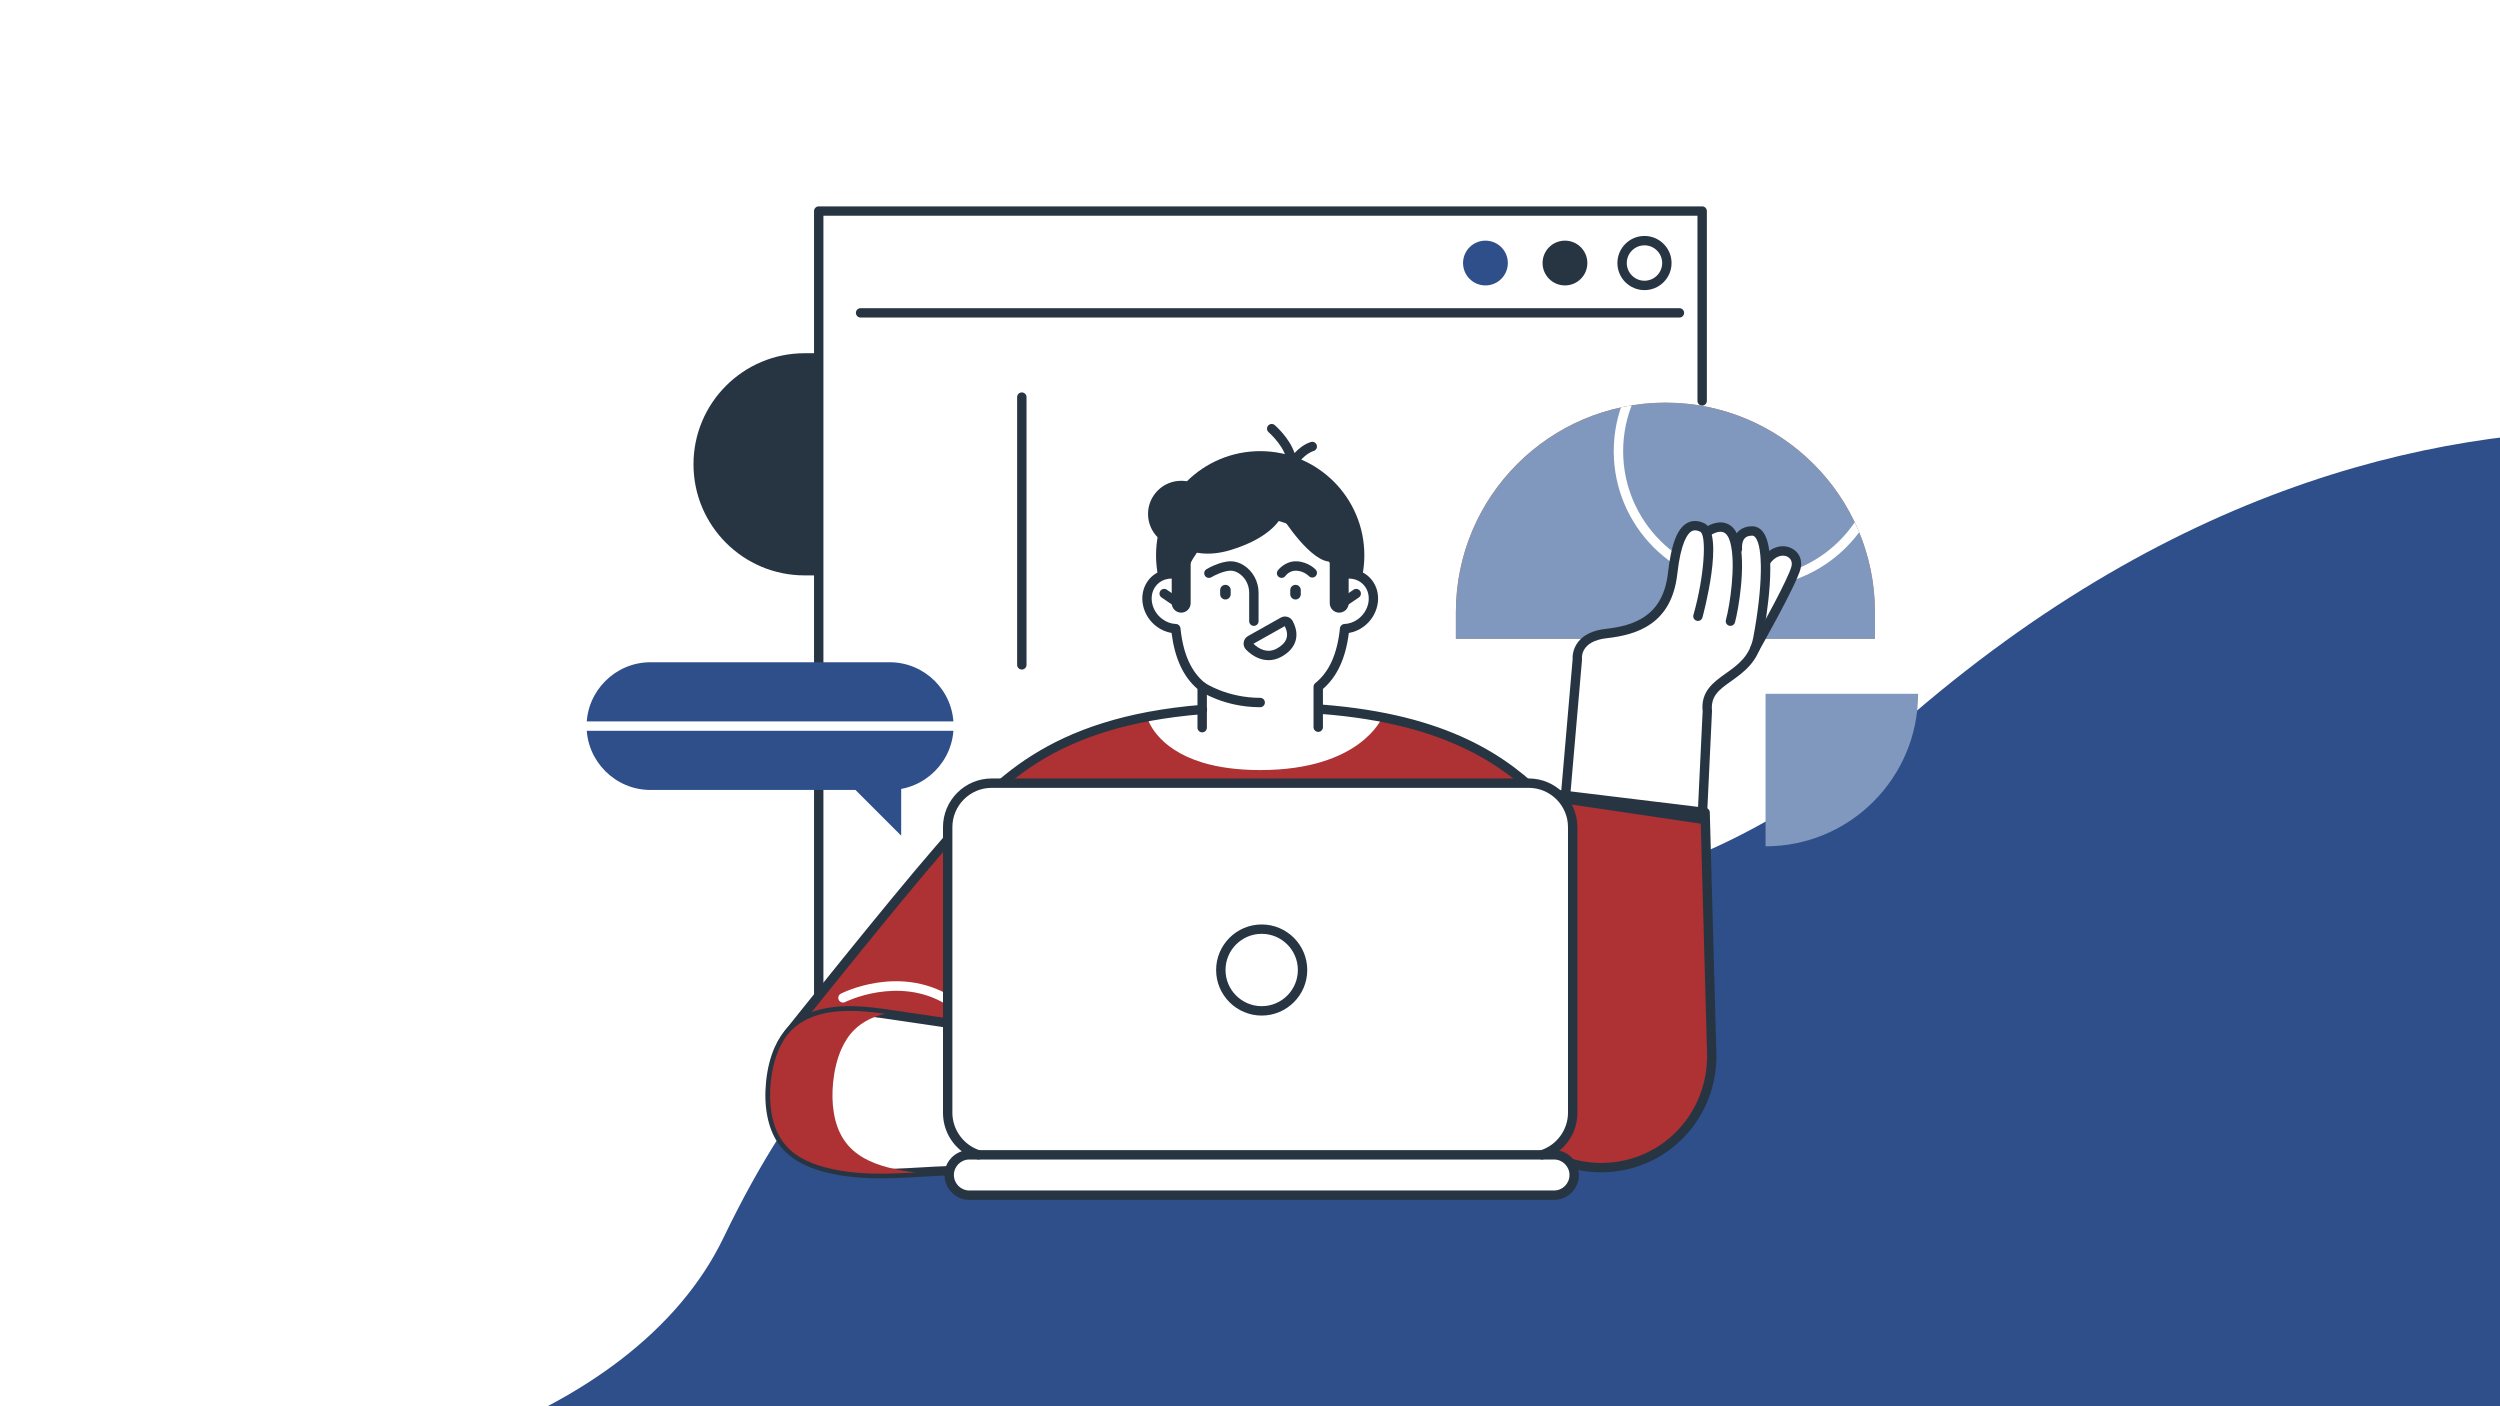 <?xml version="1.0" encoding="UTF-8"?>
<svg xmlns="http://www.w3.org/2000/svg" xmlns:xlink="http://www.w3.org/1999/xlink" id="Layer_1" data-name="Layer 1" viewBox="0 0 1920 1080">
  <rect x="0" y="0" width="1920" height="1080" fill="#808080" stroke="none"/>
  <defs>
    <style>
      .cls-1 {
        fill: #2f4f8b;
      }

      .cls-1, .cls-2, .cls-3, .cls-4, .cls-5, .cls-6, .cls-7 {
        stroke-width: 0px;
      }

      .cls-8 {
        clip-path: url(#clippath);
      }

      .cls-2 {
        fill: none;
      }

      .cls-3 {
        fill: #d97b4f;
      }

      .cls-9 {
        clip-path: url(#clippath-1);
      }

      .cls-10 {
        clip-path: url(#clippath-2);
      }

      .cls-4 {
        fill: #8098bd;
      }

      .cls-5 {
        fill: #273543;
      }

      .cls-6 {
        fill: #ae3233;
      }

      .cls-7 {
        fill: #fff;
      }
    </style>
    <clipPath id="clippath">
      <rect class="cls-2" x="2151" y="-24.1" width="1961.78" height="1116.61"></rect>
    </clipPath>
    <clipPath id="clippath-1">
      <rect class="cls-2" x="-17.46" y="-24.1" width="1961.78" height="1116.61"></rect>
    </clipPath>
    <clipPath id="clippath-2">
      <path class="cls-2" d="M1439.97,490.67h-321.85v-20.5c0-88.88,72.05-160.93,160.93-160.93s160.93,72.05,160.93,160.93v20.5Z"></path>
    </clipPath>
  </defs>
  <g class="cls-8">
    <path class="cls-7" d="M4460.78,388.04s-401.92-209.77-832.9,168.79c-370.79,325.7-676.08-79.59-903.71,393.64-137.57,286-902.25,278.09-928.01-128.77V-132.75s2664.63,0,2664.63,0V388.04Z"></path>
  </g>
  <g class="cls-9">
    <rect class="cls-1" x="543.64" y="-326.17" width="781.26" height="2056.09" transform="translate(232.39 1636.15) rotate(-90)"></rect>
    <path class="cls-7" d="M2292.31,388.04s-401.92-209.77-832.9,168.79c-370.79,325.7-676.08-79.59-903.71,393.64-137.57,286-902.25,278.09-928.01-128.77V-132.75s2664.63,0,2664.63,0V388.04Z"></path>
  </g>
  <g>
    <rect class="cls-7" x="628.78" y="162.1" width="676.77" height="676.77"></rect>
    <path class="cls-3" d="M1279.04,309.24c-88.88,0-160.93,72.05-160.93,160.93v20.5h321.85v-20.5c0-88.88-72.05-160.93-160.93-160.93Z"></path>
    <path class="cls-5" d="M628.79,791.81c-1.99,0-3.61-1.61-3.61-3.61V162.1c0-1.99,1.62-3.61,3.61-3.61h678.47c1.99,0,3.61,1.61,3.61,3.61v145.81c0,1.99-1.62,3.61-3.61,3.61s-3.61-1.61-3.61-3.61v-142.21h-671.26v622.5c0,1.99-1.62,3.61-3.61,3.61Z"></path>
    <path class="cls-4" d="M1439.97,490.67h-321.85v-20.5c0-88.88,72.05-160.93,160.93-160.93s160.93,72.05,160.93,160.93v20.5Z"></path>
    <path class="cls-5" d="M628.78,271.27v170.63h-10.87c-47.12,0-85.31-38.2-85.31-85.31s38.2-85.31,85.31-85.31h10.87Z"></path>
    <g class="cls-10">
      <path class="cls-7" d="M1343.92,451.04c-57.65,0-104.56-46.9-104.56-104.56s46.91-104.56,104.56-104.56,104.57,46.9,104.57,104.56-46.91,104.56-104.57,104.56ZM1343.92,249.13c-53.68,0-97.34,43.67-97.34,97.35s43.66,97.35,97.34,97.35,97.35-43.67,97.35-97.35-43.67-97.35-97.35-97.35Z"></path>
    </g>
    <path class="cls-7" d="M1307.25,631.15c-.1,0-.2,0-.3-.02l-102.72-15.21-.49,1.09c-.33.74-1.05,1.21-1.85,1.21-1.3-.1-2.13-1.09-2.03-2.21l9.48-109.54c-.12-1.72-.16-7.34,3.93-12.56,4.06-5.18,10.82-8.34,20.07-9.39,22.16-2.51,45.34-9.76,49.24-44.52,2.38-21.23,6.76-32.96,13.78-36.92,1.67-.94,3.48-1.42,5.38-1.42,1.99,0,4.13.52,6.36,1.56.93.43,1.67.98,2.34,1.74l.83.95,1.1-.61c1.73-.95,5.19-2.54,8.96-2.54,1.43,0,2.79.23,4.05.69,2.96,1.08,5.34,3.35,7.06,6.75l1.13,2.25,1.52-2c.2-.27.39-.5.57-.7,1.61-1.81,4.64-3.97,9.94-3.97,2.64,0,5,1.16,6.83,3.36,2.32,2.8,3.94,7.56,4.81,14.17l.35,2.64,2.14-1.58c2.9-2.13,6.17-3.26,9.45-3.26,1.95,0,3.87.41,5.58,1.18,5.52,2.51,8.11,8.27,6.46,14.35-3.32,12.19-30.39,60.12-31.54,62.15-4.75,11.48-13.34,17.58-20.92,22.96-9.39,6.67-16.8,11.93-15.52,24.49.01.1.01.2,0,.31l-3.97,82.68c-.03.57-.3,1.11-.74,1.47-.36.3-.82.46-1.29.46Z"></path>
    <path class="cls-6" d="M1314.57,807.94l-5.04-183.96-114.79-13.96-4.07,9.19c-38.57-40.7-92.9-76.17-221.6-76.17-159.06,0-204.26,59.23-248.83,110.49-34.53,39.72-110,134.33-110,134.33l524.08,9.47-6.46,30.8,18.53-.89c7.5,39.58,41.96,69.49,83.36,69.49,44.15,0,80.42-34.03,84.49-77.52.25-2.69.38-5.4.38-8.15,0-1.04-.03-2.08-.06-3.11Z"></path>
    <circle class="cls-5" cx="967.83" cy="426.47" r="79.99"></circle>
    <path class="cls-7" d="M1012.39,544.54v-17.1c10.62-8.52,17.98-22.44,20.27-44.61,4.19-.15,8.51-1.58,12.34-4.38,9.74-7.11,12.71-20.34,6.62-29.54-4.83-7.3-13.9-9.86-22.31-7.06-9.29-27.55-33.31-47.17-61.48-47.17s-52.19,19.62-61.48,47.18c-8.41-2.8-17.48-.23-22.31,7.06-6.09,9.2-3.12,22.42,6.62,29.54,3.83,2.8,8.15,4.23,12.34,4.38,2.29,22.17,9.65,36.09,20.28,44.61v17.44c-15.35,1.3-29.43,3.24-42.36,5.76.51,1.92,7.07,24.1,42.36,34.91,0,.18.59.18.59.18,11.43,3.43,25.83,5.67,43.97,5.67,77.49,0,93.74-40.52,93.76-40.56-14.8-2.85-31.12-5-49.2-6.31Z"></path>
    <path class="cls-5" d="M923.27,562.44c-1.99,0-3.61-1.61-3.61-3.61v-29.71c-10.91-9.42-17.44-23.53-19.91-43.01-3.98-.65-7.8-2.27-11.22-4.76-11.26-8.22-14.62-23.67-7.5-34.44,4.99-7.53,13.93-11.08,23.04-9.38,10.74-27.93,35.98-46.47,63.76-46.47s53.02,18.54,63.77,46.47c9.12-1.69,18.05,1.85,23.04,9.38,7.12,10.77,3.76,26.21-7.5,34.44-3.42,2.49-7.24,4.11-11.22,4.76-2.47,19.48-9.01,33.59-19.91,43.01v29.36c0,1.99-1.62,3.61-3.61,3.61s-3.61-1.61-3.61-3.61v-31.05c0-1.09.5-2.13,1.35-2.81,10.7-8.58,16.9-22.37,18.94-42.17.19-1.79,1.66-3.17,3.46-3.23,3.64-.13,7.22-1.41,10.35-3.69,8.19-5.98,10.77-17.03,5.74-24.63-3.79-5.72-11.08-7.99-18.17-5.63-1.9.62-3.92-.39-4.55-2.27-9.02-26.75-32.36-44.72-58.07-44.72s-49.04,17.97-58.06,44.72c-.63,1.88-2.67,2.89-4.55,2.27-7.09-2.36-14.38-.09-18.17,5.63-5.03,7.6-2.46,18.65,5.74,24.63,3.13,2.28,6.7,3.56,10.34,3.69,1.8.06,3.27,1.44,3.46,3.23,2.05,19.8,8.24,33.59,18.94,42.17.85.68,1.35,1.72,1.35,2.81v31.4c0,1.99-1.62,3.61-3.61,3.61Z"></path>
    <path class="cls-5" d="M1229.76,900.34c-41.36,0-77.14-28.97-86.26-69.34l-15.45.74c-1.08.05-2.2-.42-2.91-1.26-.73-.85-1.02-1.99-.79-3.08l5.55-26.48-524.05-3.91c-1.38-.01-2.63-.81-3.23-2.05-.59-1.25-.42-2.72.44-3.8.8-1,80.28-100.65,114.47-139.97l5.95-6.88c37.76-43.77,80.56-93.38,199.7-103.03,1.76-.16,3.73,1.31,3.88,3.3.16,1.98-1.32,3.72-3.31,3.88-116.18,9.41-156.16,55.74-194.81,100.55l-5.97,6.9c-29.31,33.71-92.1,112-109.65,133.94l521.04,3.89c1.08,0,2.1.5,2.78,1.34.68.84.94,1.94.72,3l-5.5,26.23,13.88-.66c1.74-.08,3.37,1.17,3.71,2.93,7.31,38.56,40.88,66.55,79.82,66.55,42.16,0,76.94-31.92,80.9-74.26.23-2.57.36-5.18.36-7.82,0-.99-.01-1.98-.06-2.97l-4.95-180.9-109.05-13.26-2.99,6.75c-.49,1.1-1.49,1.89-2.69,2.09-1.19.2-2.4-.2-3.23-1.07-30.35-32.02-74.72-65.79-173.7-73.41-1.98-.15-3.47-1.89-3.32-3.87.15-1.99,1.85-3.47,3.87-3.32,97.46,7.5,143.43,39.93,174.64,71.75l1.89-4.29c.65-1.45,2.18-2.31,3.73-2.12l114.78,13.96c1.78.22,3.12,1.7,3.17,3.48l5.03,183.96c.04,1.04.07,2.12.07,3.21,0,2.86-.14,5.69-.4,8.48-4.31,46.07-42.18,80.8-88.08,80.8Z"></path>
    <g>
      <path class="cls-5" d="M1262.96,222.81c-11.47,0-20.8-9.33-20.8-20.8s9.33-20.8,20.8-20.8,20.8,9.33,20.8,20.8-9.33,20.8-20.8,20.8ZM1262.96,188.42c-7.49,0-13.59,6.1-13.59,13.59s6.09,13.59,13.59,13.59,13.59-6.1,13.59-13.59-6.09-13.59-13.59-13.59Z"></path>
      <path class="cls-5" d="M1219.09,202.01c0,9.5-7.7,17.2-17.2,17.2s-17.2-7.7-17.2-17.2,7.7-17.2,17.2-17.2,17.2,7.7,17.2,17.2Z"></path>
      <path class="cls-1" d="M1158.02,202.01c0,9.5-7.7,17.2-17.2,17.2s-17.2-7.7-17.2-17.2,7.7-17.2,17.2-17.2,17.2,7.7,17.2,17.2Z"></path>
    </g>
    <path class="cls-7" d="M598.19,805.91c2.52-5.75,5.83-10.93,10.06-15.07,18.05-17.68,48.63-15.46,70.34-12.4,27.38,3.86,194.44,29.09,194.56,29.68l14.09,71.03s-10.28,11.29-140,19.15c-5.88.36-11.76.63-17.65.8-32.22.93-64.11,5.9-96.04-2.65-12.48-3.34-25.28-9.05-33.26-20.94-8.14-12.12-9.91-28.8-8.37-44.21.87-8.76,2.85-17.6,6.27-25.39Z"></path>
    <path class="cls-5" d="M676.26,904.98c-14.47,0-29.09-1.15-43.64-5.04-16.63-4.45-28.19-11.78-35.33-22.42-7.64-11.38-10.82-27.92-8.97-46.57.99-9.92,3.19-18.83,6.55-26.48,2.86-6.5,6.51-11.95,10.85-16.2,18.77-18.39,49.08-16.82,73.36-13.4,13.36,1.88,60.6,8.94,107.55,16.07q89.48,13.58,90.05,16.48l14.09,71.03c.22,1.12-.1,2.28-.87,3.13-1.88,2.07-17.58,12.76-142.44,20.32-5.92.36-11.84.63-17.77.8-7.4.21-14.78.64-22.15,1.07-10.31.6-20.76,1.2-31.29,1.2ZM601.49,807.36c-3.01,6.87-5.07,15.27-5.98,24.3-1.69,16.99,1.07,31.85,7.78,41.84,6.21,9.25,16.12,15.44,31.19,19.47,24,6.42,47.63,5.05,72.65,3.6,7.44-.43,14.89-.86,22.36-1.08,5.85-.17,11.69-.44,17.53-.8,103.22-6.25,130-14.66,136.18-17.38l-13.13-66.14c-19.67-3.41-165.47-25.43-191.99-29.17-22.67-3.2-50.78-4.79-67.32,11.41-3.67,3.6-6.8,8.29-9.28,13.94h0Z"></path>
    <path class="cls-6" d="M681.46,896.46c-12.48-3.34-25.28-9.05-33.26-20.94-8.14-12.12-9.91-28.8-8.37-44.21.87-8.76,2.85-17.6,6.27-25.39,2.52-5.75,5.83-10.93,10.06-15.07,6.51-6.38,14.65-10.15,23.42-12.25-.33-.05-.66-.11-.99-.15-21.71-3.06-52.29-5.28-70.34,12.4-4.23,4.14-7.54,9.32-10.06,15.07-3.42,7.79-5.4,16.63-6.27,25.39-1.54,15.4.23,32.09,8.37,44.21,7.98,11.89,20.78,17.61,33.26,20.94,23.25,6.22,46.48,5.28,69.83,3.95-7.31-.75-14.61-1.99-21.92-3.95Z"></path>
    <path class="cls-5" d="M1289.8,243.89h-628.86c-1.99,0-3.61-1.61-3.61-3.61s1.62-3.6,3.61-3.6h628.86c1.99,0,3.61,1.61,3.61,3.6s-1.62,3.61-3.61,3.61Z"></path>
    <path class="cls-5" d="M984.25,443.82c-.74,0-1.48-.22-2.11-.69-1.6-1.17-1.97-3.39-.81-5,.22-.31,5.72-7.59,14.87-7.03,8.78.54,14.06,6.17,14.28,6.41,1.35,1.46,1.25,3.75-.21,5.09-1.46,1.34-3.73,1.26-5.08-.19-.13-.13-3.71-3.77-9.43-4.12-5.47-.33-8.46,3.88-8.59,4.06-.71.95-1.8,1.46-2.91,1.46Z"></path>
    <path class="cls-5" d="M994.96,460.41c-2.23,0-4.05-1.82-4.05-4.05v-3.15c0-2.23,1.82-4.05,4.05-4.05s4.05,1.82,4.05,4.05v3.15c0,2.23-1.82,4.05-4.05,4.05Z"></path>
    <path class="cls-5" d="M941.12,460.41c-2.23,0-4.05-1.82-4.05-4.05v-3.15c0-2.23,1.82-4.05,4.05-4.05s4.05,1.82,4.05,4.05v3.15c0,2.23-1.82,4.05-4.05,4.05Z"></path>
    <path class="cls-5" d="M962.97,480.68c-1.99,0-3.61-1.61-3.61-3.61v-21.86c0-6.15-3.1-11.9-8.1-15.01-2.05-1.28-4.1-1.92-6.09-1.92-5.26,0-12.53,3.64-14.89,5.05-1.72,1.02-3.92.46-4.94-1.25-1.02-1.71-.47-3.92,1.24-4.94.41-.25,10.24-6.07,18.59-6.07,3.37,0,6.7,1.01,9.91,3.01,7.09,4.41,11.5,12.51,11.5,21.13v21.86c0,1.99-1.62,3.61-3.61,3.61Z"></path>
    <path class="cls-5" d="M974.22,507.01c-5.91,0-11.86-2.71-17.17-7.99-1.49-1.48-2.19-3.53-1.91-5.62.28-2.1,1.51-3.89,3.35-4.93l25.14-14.14,1.77,3.14-1.77-3.14c1.59-.89,3.4-1.1,5.14-.59,1.74.51,3.17,1.67,4.03,3.27,5.85,10.96,2.62,21.19-8.66,27.37-3.22,1.77-6.57,2.64-9.93,2.64ZM962.65,494.4c4.24,4.02,10.67,7.69,18.03,3.64,7.64-4.19,9.66-9.96,6.02-17.17l-24.05,13.53Z"></path>
    <path class="cls-5" d="M907.15,470.52c-4,0-7.27-3.27-7.27-7.27v-43.8c0-4,3.27-7.27,7.27-7.27s7.27,3.27,7.27,7.27v43.8c0,4-3.27,7.27-7.27,7.27Z"></path>
    <path class="cls-5" d="M1037.59,392.82l-33.28-20.33-54.24-8.51-20.82,18.07c-4.4-7.64-12.64-12.8-22.09-12.8-14.07,0-25.47,11.4-25.47,25.47s11.4,25.47,25.47,25.47c7.75,4.24,20.17,7.63,38.02,2.22,32.91-9.98,39.07-25.89,39.07-25.89,0,0,23.02,36.98,38.92,34.76,15.9-2.22,14.42-38.46,14.42-38.46Z"></path>
    <path class="cls-5" d="M992.04,360.19c-.32,0-.65-.04-.99-.14-1.57-.45-2.64-1.89-2.62-3.53.21-12.06-13.98-24.45-14.12-24.57-1.5-1.3-1.67-3.58-.37-5.08,1.29-1.51,3.58-1.68,5.07-.38.56.48,11.22,9.76,15.18,21.45,3.07-3.28,7.37-6.85,12.55-8.47,1.89-.6,3.92.46,4.52,2.36.59,1.9-.46,3.92-2.36,4.52-6.65,2.09-12.19,9.43-13.77,12.08-.66,1.11-1.85,1.77-3.1,1.77Z"></path>
    <path class="cls-5" d="M906.43,467.85c-.7,0-1.4-.2-2.02-.62l-12.35-8.37c-1.65-1.12-2.08-3.36-.96-5.01,1.13-1.66,3.37-2.07,5.01-.96l12.35,8.37c1.65,1.12,2.08,3.36.96,5.01-.7,1.03-1.84,1.58-2.99,1.58Z"></path>
    <path class="cls-5" d="M1028.51,470.52c4,0,7.27-3.27,7.27-7.27v-43.8c0-4-3.27-7.27-7.27-7.27s-7.27,3.27-7.27,7.27v43.8c0,4,3.27,7.27,7.27,7.27Z"></path>
    <path class="cls-5" d="M1029.23,467.85c-1.15,0-2.29-.56-2.99-1.58-1.12-1.65-.68-3.89.96-5.01l12.35-8.37c1.63-1.11,3.88-.69,5.01.96,1.12,1.65.68,3.89-.96,5.01l-12.35,8.37c-.62.42-1.32.62-2.02.62Z"></path>
    <path class="cls-5" d="M967.83,543.14c-27.75,0-45.85-12.21-46.6-12.73-1.64-1.13-2.05-3.37-.93-5.01,1.14-1.64,3.35-2.06,5.01-.94.16.11,17.11,11.47,42.52,11.47,1.99,0,3.61,1.61,3.61,3.6s-1.62,3.61-3.61,3.61Z"></path>
    <path class="cls-4" d="M1473.1,532.82c0,64.7-52.45,117.15-117.15,117.15v-117.15h117.15Z"></path>
    <g>
      <path class="cls-5" d="M1201.9,619.8c-.11,0-.21,0-.32-.01-1.98-.17-3.46-1.92-3.28-3.9l9.47-109.42c-.12-1.73-.17-7.84,4.27-13.51,4.34-5.53,11.44-8.89,21.13-9.98,21.55-2.44,44.08-9.47,47.86-43.14,2.43-21.77,7.06-33.88,14.57-38.11,3.89-2.19,8.32-2.16,13.17.07,16.4,7.58-1.1,71.81-1.29,72.45-.54,1.91-2.51,3.03-4.46,2.48-1.91-.55-3.02-2.54-2.47-4.46,8.61-30.18,10.23-61.6,5.19-63.93-3.55-1.64-5.47-.98-6.6-.34-2.91,1.64-8.19,8.06-10.95,32.64-4.36,38.94-31.26,46.91-54.21,49.5-19.93,2.25-19.16,14.51-19.01,15.9.03.23.03.51.01.74l-9.5,109.72c-.17,1.88-1.74,3.3-3.59,3.3Z"></path>
      <path class="cls-5" d="M1328.98,480.68c-.32,0-.64-.04-.96-.13-1.92-.53-3.05-2.51-2.52-4.43,2.9-10.51,7.97-42.59,3.33-59.6-1.17-4.28-2.96-6.89-5.34-7.76-3.37-1.24-7.83,1.03-9.28,2.02-1.61,1.11-3.88.72-5.01-.92-1.13-1.63-.73-3.87.9-5,.33-.23,8.24-5.62,15.82-2.88,4.72,1.71,8.03,5.97,9.85,12.65,5.3,19.45-.67,53.77-3.33,63.41-.44,1.6-1.89,2.65-3.48,2.65Z"></path>
      <path class="cls-5" d="M1307.26,632.72c-.17,0-.35-.01-.53-.04l-105.14-15.57c-1.97-.29-3.33-2.13-3.04-4.1.3-1.97,2.16-3.33,4.1-3.04l101.2,14.98,3.78-78.7c-1.6-15.29,8.3-22.32,17.88-29.13,8.98-6.38,18.26-12.97,21.01-27.56,7.13-37.79,7.78-69.39,1.6-76.85-.97-1.17-1.8-1.32-2.49-1.32-2.6,0-4.46.67-5.71,2.06-2.09,2.33-2.16,6.42-2.01,7.8.21,1.97-1.21,3.76-3.17,3.98-1.97.21-3.76-1.18-3.99-3.15-.1-.83-.82-8.23,3.77-13.4,1.83-2.05,5.23-4.5,11.11-4.5,3.13,0,5.91,1.36,8.04,3.93,11.75,14.18,2.93,66.95-.05,82.79-3.29,17.45-14.74,25.58-23.93,32.11-9.32,6.62-16.05,11.4-14.86,23.05l-3.96,83.22c-.05,1.02-.52,1.97-1.32,2.61-.65.53-1.46.82-2.29.82Z"></path>
      <path class="cls-5" d="M1347.84,501.52c-.61,0-1.22-.15-1.78-.47-1.74-.98-2.34-3.18-1.36-4.91,9.65-17.03,28.56-51.69,31.1-61,1.11-4.07-1-6.66-3.35-7.73-3.64-1.65-9.22-.45-13.48,5.96-1.11,1.66-3.35,2.1-5,1.01-1.66-1.1-2.11-3.34-1-5,6.62-9.95,16.03-11.45,22.47-8.54,6.25,2.84,9.19,9.35,7.33,16.19-3.4,12.5-30.62,60.62-31.77,62.66-.67,1.17-1.89,1.83-3.14,1.83Z"></path>
    </g>
    <path class="cls-5" d="M784.76,514.21c-1.99,0-3.61-1.61-3.61-3.61v-205.61c0-1.99,1.62-3.61,3.61-3.61s3.61,1.61,3.61,3.61v205.61c0,1.99-1.62,3.61-3.61,3.61Z"></path>
    <g>
      <g>
        <path class="cls-1" d="M499.54,606.69h183.77c26.97,0,49.04-22.07,49.04-49.04s-22.07-49.04-49.04-49.04h-183.77c-26.97,0-49.04,22.07-49.04,49.04s22.07,49.04,49.04,49.04Z"></path>
        <polygon class="cls-1" points="692.11 602.96 692.11 641.8 643.85 593.54 692.11 602.96"></polygon>
      </g>
      <path class="cls-7" d="M732.35,561.26h-281.84c-1.99,0-3.61-1.61-3.61-3.61s1.62-3.61,3.61-3.61h281.84c1.99,0,3.61,1.61,3.61,3.61s-1.62,3.61-3.61,3.61Z"></path>
    </g>
    <path class="cls-7" d="M727.83,771.45c-.63,0-1.27-.16-1.84-.51-36.28-21.56-76.55-1.56-76.95-1.36-1.76.9-3.95.2-4.85-1.58-.9-1.77-.21-3.94,1.57-4.85,1.78-.91,44.13-22.05,83.9,1.58,1.71,1.02,2.28,3.23,1.26,4.94-.68,1.14-1.87,1.77-3.1,1.77Z"></path>
    <path class="cls-7" d="M1193.48,886.9h-9.29c13.67-4.34,23.64-17.17,23.64-32.23v-219.41c0-18.59-15.21-33.8-33.8-33.8h-412.4c-18.59,0-33.8,15.21-33.8,33.8v219.41c0,15.05,9.98,27.89,23.64,32.23h-6.99c-8.53,0-15.5,6.98-15.5,15.5s6.98,15.5,15.5,15.5h449c8.53,0,15.5-6.98,15.5-15.5s-6.98-15.5-15.5-15.5Z"></path>
    <path class="cls-5" d="M1193.48,921.51h-449c-10.54,0-19.11-8.57-19.11-19.11,0-8.51,5.59-15.74,13.29-18.2-8.94-6.94-14.44-17.7-14.44-29.53v-219.41c0-20.63,16.78-37.4,37.41-37.4h412.41c20.62,0,37.4,16.78,37.4,37.4v219.41c0,11.57-5.25,22.12-13.85,29.07,8.57,1.88,15.01,9.54,15.01,18.66,0,10.54-8.57,19.11-19.11,19.11ZM744.48,890.5c-6.56,0-11.89,5.34-11.89,11.9s5.34,11.9,11.89,11.9h449c6.56,0,11.89-5.34,11.89-11.9s-5.34-11.9-11.89-11.9h-9.29c-1.78,0-3.29-1.3-3.56-3.05-.28-1.76.77-3.45,2.47-3.99,12.44-3.95,21.12-15.79,21.12-28.79v-219.41c0-16.65-13.54-30.19-30.19-30.19h-412.41c-16.65,0-30.19,13.55-30.19,30.19v219.41c0,13,8.68,24.84,21.12,28.79,1.7.54,2.75,2.23,2.47,3.99-.27,1.76-1.78,3.05-3.56,3.05h-6.99Z"></path>
    <path class="cls-7" d="M1000.37,744.97c0,17.34-14.05,31.39-31.39,31.39s-31.39-14.05-31.39-31.39,14.05-31.39,31.39-31.39,31.39,14.05,31.39,31.39Z"></path>
    <path class="cls-5" d="M968.98,779.96c-19.29,0-35-15.7-35-34.99s15.7-34.99,35-34.99,34.99,15.7,34.99,34.99-15.7,34.99-34.99,34.99ZM968.98,717.18c-15.32,0-27.78,12.46-27.78,27.78s12.46,27.78,27.78,27.78,27.78-12.46,27.78-27.78-12.46-27.78-27.78-27.78Z"></path>
    <path class="cls-5" d="M1184.19,890.5h-432.72c-1.99,0-3.61-1.61-3.61-3.6s1.62-3.61,3.61-3.61h432.72c1.99,0,3.61,1.61,3.61,3.61s-1.62,3.6-3.61,3.6Z"></path>
  </g>
</svg>

